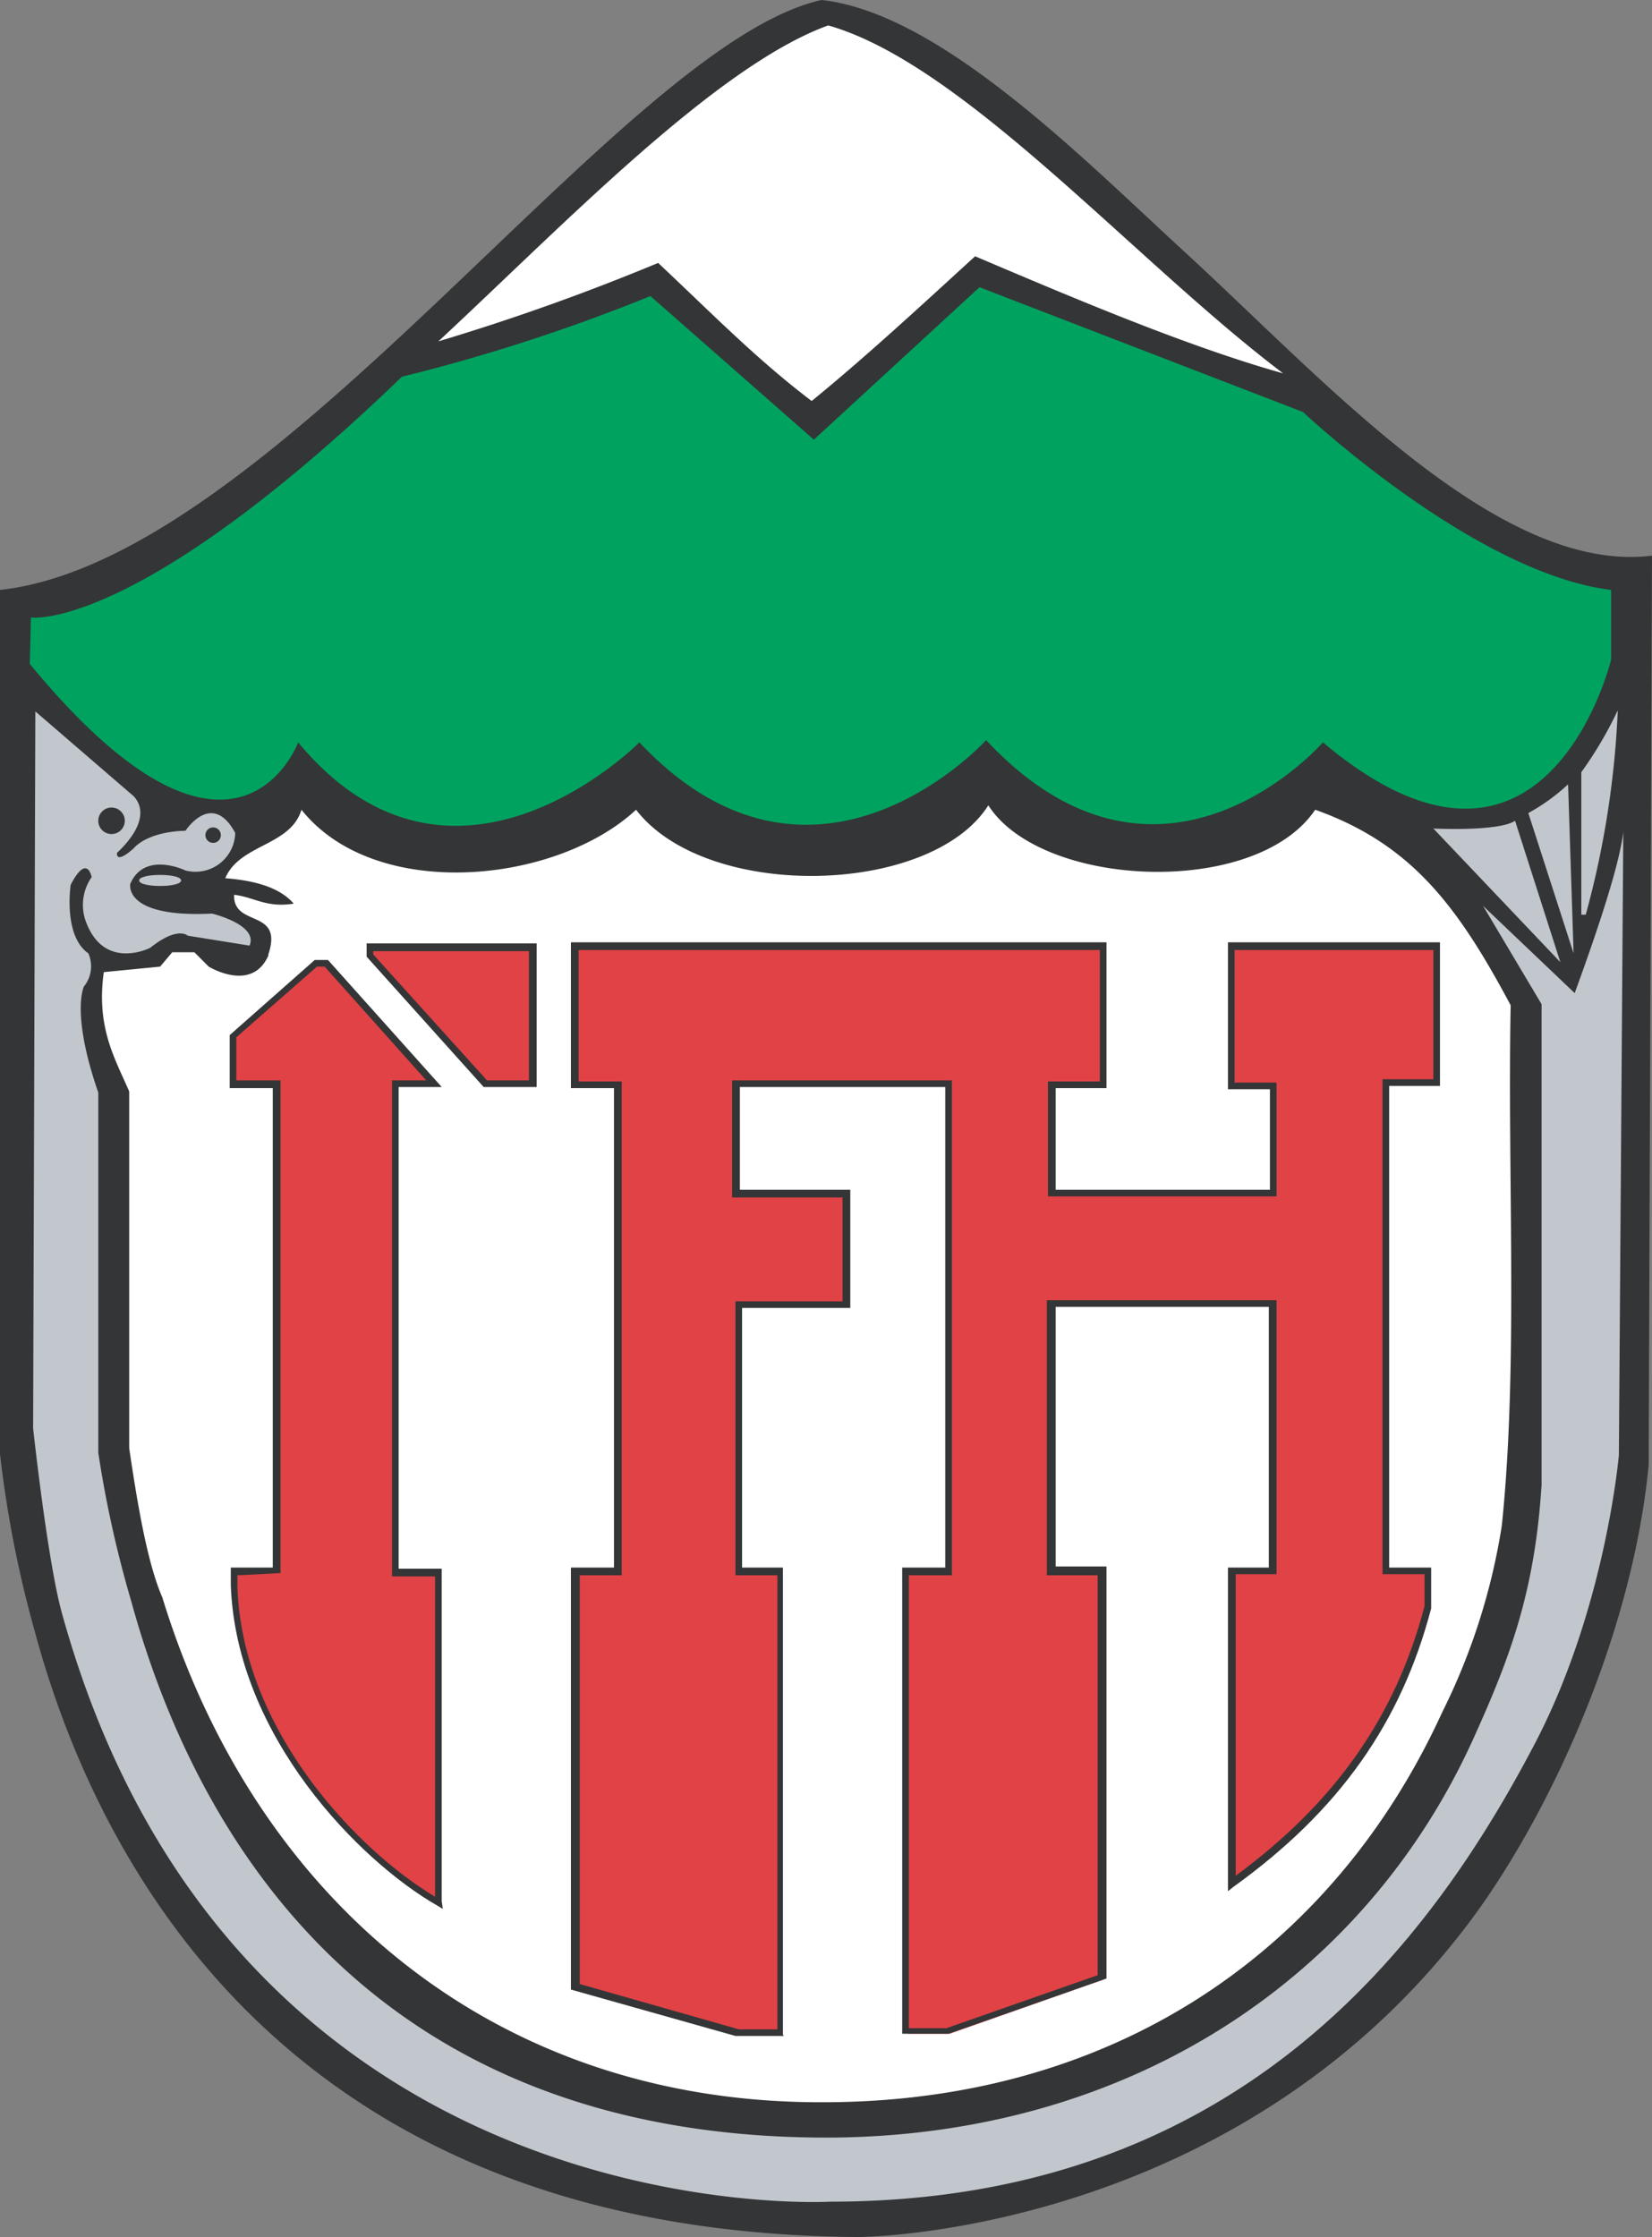 <?xml version="1.0" encoding="UTF-8"?>
<svg xmlns="http://www.w3.org/2000/svg" viewBox="0 0 149.6 202.5">
  <rect x="0" y="0" width="149.6" height="202.5" fill="#808080" stroke="none"/>
  <title>hottur</title>
  <path d="M325,198.7c-13.8,1.7-29.3-15.5-42-27.2-9.2-8.4-22.3-21.9-33.2-23.1-18.1,4-49.5,50.7-74.4,53.4V280a101.8,101.8,0,0,0,3.1,15.9c5.6,20.9,22.7,54.7,74.7,55,0,0,34.7-.1,56-29.5,7.1-9.9,14.1-25.7,15.5-40.4Z" transform="translate(-175.4 -148.4)" fill="#343536" fill-rule="evenodd"></path>
  <path d="M291.6,182.2c-8.9-2.5-19.4-7-27.9-10.6-4.7,4.3-10,9.2-14.8,13.1-5-3.8-8.9-7.8-13.9-12.5a205.2,205.2,0,0,1-19.9,7.1c11.2-10.4,25.1-24.9,35.3-28.6,12.3,3.5,27.7,21.3,41.2,31.5" transform="translate(-175.4 -148.4)" fill="#fff" fill-rule="evenodd"></path>
  <path d="M315,282.8c-.6,9.7-2.9,15.7-6,22.6-9.8,22-31.2,36.3-58.3,36.5-43.9.2-58.4-30.3-63.4-48.5a101.1,101.1,0,0,1-3-13.5V247.3c-2.5-7.2-1.3-9.6-1.3-9.6a2.9,2.9,0,0,0,.4-3c-2.3-1.6-1.6-6.2-1.6-6.2,1.5-2.9,1.9-.7,1.9-.7a4.4,4.4,0,0,0-.6,3.8c1.6,4.8,5.9,2.6,5.9,2.6,2.5-2,3.4-1.1,3.4-1.1l5.6.9c.8-1.9-3.4-2.9-3.4-2.9-8.1.4-7.4-2.7-7.4-2.7,1.3-3,5-1.2,5-1.2a3.6,3.6,0,0,0,4.5-3.4c-2.1-3.9-4.5-.2-4.5-.2-3.6.1-4.7,1.6-4.7,1.6-1.7,1.5-1.5.4-1.5.4,3.8-3.6,1.3-5.3,1.3-5.3l-8.7-7.5-.2,64.9s1.3,12,2.6,16.7c15.6,56.5,69.6,53.3,69.6,53.3,36.6,0,54-22.9,63.6-41.1,6.6-12.4,7.8-26.5,7.8-26.5l.4-56.4c-.4,3.4-2.8,10.2-4.4,14.6l-8.3-7.9,5.3,8.9Z" transform="translate(-175.4 -148.4)" fill="#c2c7ce" fill-rule="evenodd"></path>
  <path d="M199.7,234.8c1.4-4.2-3.2-2.4-3.1-5.4,1.8.2,2.9,1.2,5.4.8-1.3-1.5-3.6-2.1-6.2-2.3,1.3-3.1,5.9-2.9,6.9-6.2,6.7,8.4,23.1,6.7,30.3,0,6.4,8.3,26.7,7.8,31.9-.4,4.8,7.5,24.2,8.4,29.6.4,8.7,3.1,12.9,8.7,17.7,17.7-.3,15.7.7,32.6-.8,47.1a57.9,57.9,0,0,1-5.4,16.9c-9.8,21.4-29.4,35.2-55.8,35.3-30.2.2-51.8-18.6-60.1-45.7-1.4-3.2-2.3-8.8-3-13.5V247.2c-1.3-3-3-5.8-2.3-10.8l5.1-.5,1.1-1.3H193l1.3,1.3s3.9,2.4,5.4-1" transform="translate(-175.4 -148.4)" fill="#fff" fill-rule="evenodd"></path>
  <path d="M178.2,204.3s9.5,1.4,33.6-21.8a164.2,164.2,0,0,0,22.5-7.3l14.8,13,15-13.8,29.3,11.3s15.5,14.6,27.9,16.1v6.3s-5.9,24.5-26.1,7.5c0,0-14.6,16.8-30.5-.2,0,0-15.5,17.1-31.4.2,0,0-16.8,17-30.9,0,0,0-5.7,15.5-24.3-7.1Z" transform="translate(-175.4 -148.4)" fill="#00a25f" fill-rule="evenodd"></path>
  <path d="M186.7,222.7a1.2,1.2,0,1,1-1.2-1.2,1.2,1.2,0,0,1,1.2,1.2" transform="translate(-175.4 -148.4)" fill="#343536" fill-rule="evenodd"></path>
  <path d="M195.4,224a.7.7,0,1,1-.7-.7.7.7,0,0,1,.7.7" transform="translate(-175.4 -148.4)" fill="#343536" fill-rule="evenodd"></path>
  <path d="M316.7,235.5l-11.5-12.1s5.9.3,7.4-.7Z" transform="translate(-175.4 -148.4)" fill="#c2c7ce" fill-rule="evenodd"></path>
  <path d="M313.8,222a18,18,0,0,0,3.6-2.6l.5,15.3Z" transform="translate(-175.4 -148.4)" fill="#c2c7ce" fill-rule="evenodd"></path>
  <path d="M318.6,218.3a35.3,35.3,0,0,0,3.3-5.6,83.1,83.1,0,0,1-2.9,18.5h-.4Z" transform="translate(-175.4 -148.4)" fill="#c2c7ce" fill-rule="evenodd"></path>
  <path d="M242.9,266.5h9.3v-10h-10v-9.9h19.3v44.2h-3.9v41.7h3.8l13.9-4.9V290.7h-4.6V266.5h20.1c0,7.7-.1,16.5-.1,24.2h-3.7v28.3c8.3-6,14.8-13.7,17.8-25v-3.3h-3.8V246.4h4.6V234.1H286.9v12.6h3.8v9.7h-20v-9.8h4.6V234.1H227.5v12.5h3.9v44.1h-3.8v37.5l14.7,4.2H246V290.7h-3.7V266.5h.6" transform="translate(-175.4 -148.4)" fill="#e04245" fill-rule="evenodd"></path>
  <path d="M246.4,332.7H242l-14.9-4.2V290.3H231V246.9h-3.9V233.7h48.5v13.2H271v9.2h19.4V247h-3.8V233.7h19.2v13h-4.6v43.6h3.8V294h0c-2.7,10.3-8.3,18.3-17.9,25.2l-.5.4V290.3h3.7c0-3.8,0-7.8,0-11.8s0-8,0-11.8H271v23.5h4.6v37.3l-14.3,5h-4.2V290.3h3.9V246.8H242.4v9.3h10v10.7h-9.6v-.6h8.9v-9.4h-10V246.2h19.9V291h-3.9v41h3.4l13.7-4.8V291h-4.6V266.1H291v.3c0,3.9,0,8,0,12.1s0,8.3,0,12.1v.3h-3.7v27.3c9.1-6.7,14.5-14.5,17.1-24.4v-2.9h-3.8V246.1h4.6V234.4H287.2v12H291v10.3H270.3V246.3H275V234.4H227.8v11.9h3.9V291h-3.8v37l14.4,4.1h3.5V291h-3.8V266.2h.9v.6h-.3v23.5h3.7v42.3Z" transform="translate(-175.4 -148.4)" fill="#343536"></path>
  <path d="M200.5,247.2c0,14.4,0,29,0,43.4h-3.8v1.3c.5,13.7,11.9,24.9,18.6,28.7,0-9.3,0-20.6,0-29.8h-3.9V246.5h3.5l-9.7-10.9h-1l-7.5,6.6v4.4h3.9Z" transform="translate(-175.4 -148.4)" fill="#e04245" fill-rule="evenodd"></path>
  <path d="M215.5,321.2l-.5-.3c-7-4-18.2-15.3-18.7-29v-1.6h3.8c0-7.1,0-14.2,0-21.4s0-14.5,0-21.7v-.3h-3.9v-4.8l7.7-6.8h1.2l10.3,11.5h-3.9v43.6h3.9v.3c0,4.6,0,9.8,0,14.9s0,10.3,0,14.9Zm-18.6-30.2v1c.4,13.1,11,24,17.9,28.1,0-4.5,0-9.4,0-14.4s0-10,0-14.6h-3.9V246.2h3.1l-9.2-10.3h-.7l-7.3,6.4v3.9h4v.9c0,7.2,0,14.4,0,21.7s0,14.5,0,21.7v.3Z" transform="translate(-175.4 -148.4)" fill="#343536"></path>
  <polygon points="33.5 85.8 48.2 85.8 48.2 98.1 43.9 98.1 33.5 86.5 33.5 85.8" fill="#e04245" fill-rule="evenodd"></polygon>
  <path d="M224,246.8h-4.8L208.6,235v-1.2H224Zm-4.5-.6h3.8V234.5H209.2v.3Z" transform="translate(-175.4 -148.4)" fill="#343536"></path>
  <path d="M191.8,228.1c0,.3-.8.5-1.9.5s-1.9-.2-1.9-.5.8-.5,1.9-.5,1.9.2,1.9.5" transform="translate(-175.4 -148.4)" fill="#c2c7ce" fill-rule="evenodd"></path>
</svg>
